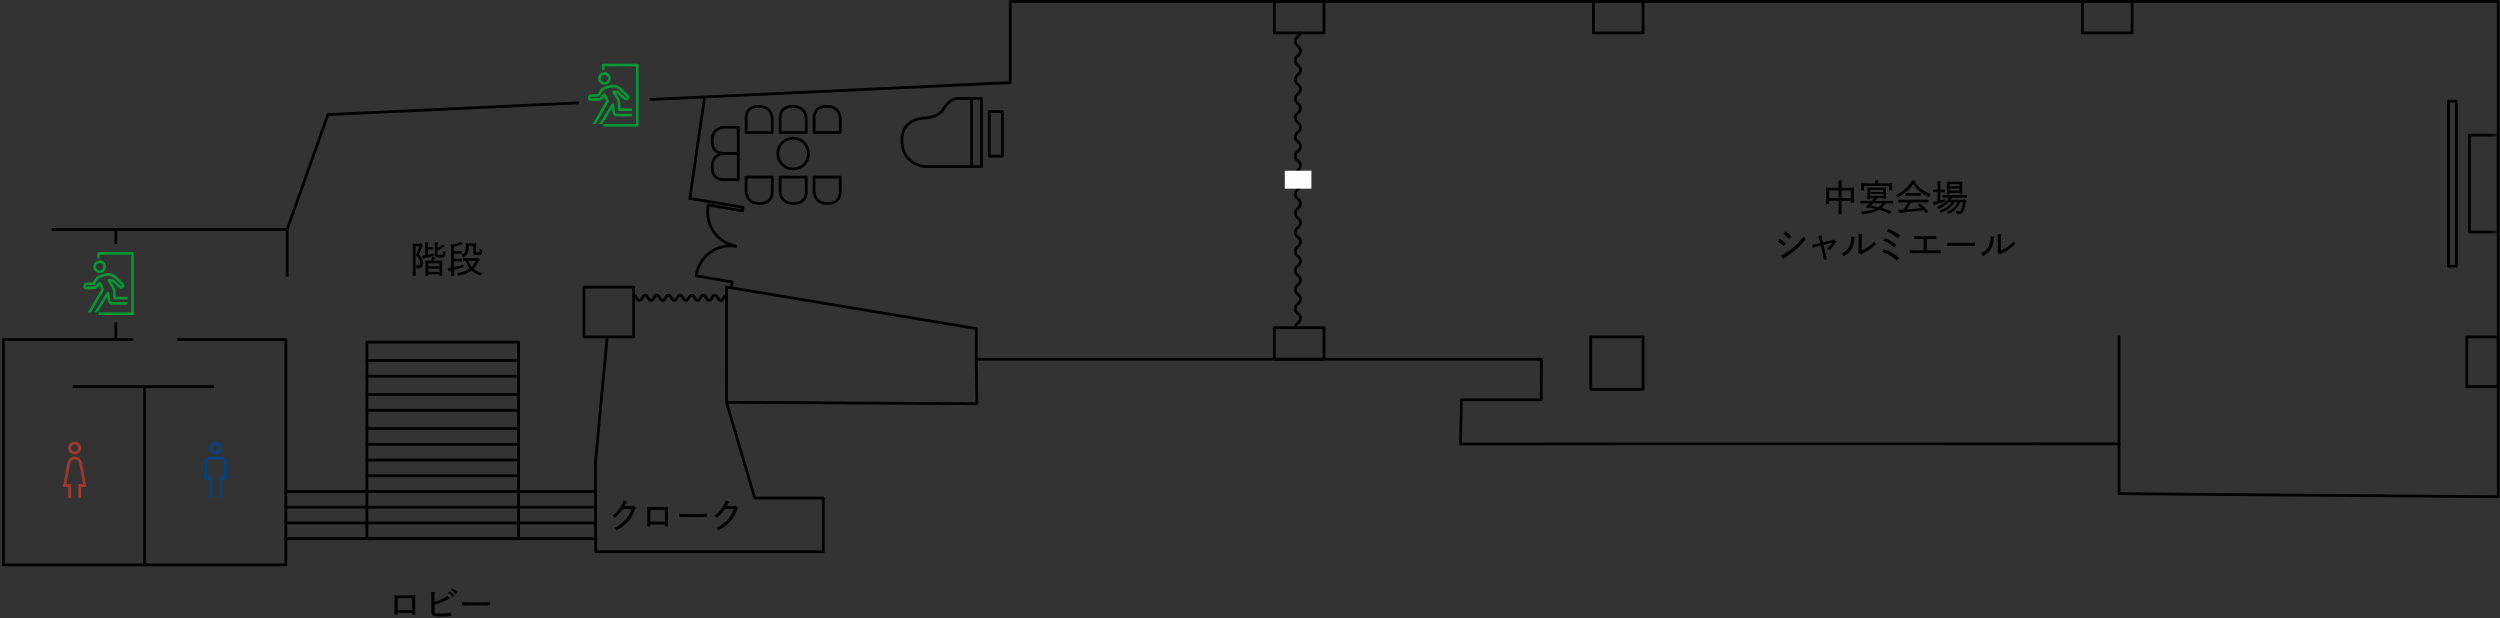 <svg width="376" height="93" fill="none" viewBox="0 0 376 93" xmlns="http://www.w3.org/2000/svg"><rect x="0" y="0" width="376" height="93" fill="#333333" stroke="none"/><g clip-path="url(#clip0_4607_46796)"><path d="M87.058 15.674L49.465 17.44L43.385 34.583C43.355 34.667 43.276 34.724 43.187 34.724H7.789V34.303H43.038L49.116 17.167L49.145 17.111C49.182 17.062 49.241 17.03 49.305 17.027L87.038 15.254L87.058 15.674Z" fill="#000"/><path d="M19.983 50.855V51.275H0.725V84.745H42.781V51.275H26.67V50.855H42.991C43.107 50.855 43.202 50.949 43.202 51.065V84.955C43.202 85.071 43.107 85.165 42.991 85.165H0.515C0.399 85.165 0.305 85.071 0.305 84.955V51.065C0.305 50.949 0.399 50.855 0.515 50.855H19.983Z" fill="#000"/><path d="M17.635 48.504V51.065H17.215V48.504H17.635Z" fill="#000"/><path d="M17.635 34.711V36.682H17.215V34.711H17.635Z" fill="#000"/><path d="M32.176 57.945V58.365H10.938V57.945H32.176Z" fill="#000"/><path d="M21.963 58.156V85.149H21.543V58.156H21.963Z" fill="#000"/><path d="M77.994 51.246C78.11 51.246 78.204 51.34 78.204 51.456V81.011C78.204 81.127 78.11 81.222 77.994 81.222H55.183C55.067 81.222 54.973 81.127 54.973 81.011V51.456C54.973 51.34 55.067 51.246 55.183 51.246H77.994ZM55.393 80.801H77.784V51.666H55.393V80.801Z" fill="#000"/><path d="M89.544 80.805V81.225H42.992V80.805H89.544Z" fill="#000"/><path d="M199.132 0.02C199.248 0.02 199.342 0.113 199.342 0.229V4.958C199.342 5.074 199.248 5.168 199.132 5.168H191.659C191.543 5.168 191.449 5.074 191.449 4.958V0.229C191.449 0.113 191.543 0.02 191.659 0.02H199.132ZM191.869 4.748H198.922V0.439H191.869V4.748Z" fill="#000"/><path d="M247.116 0.02C247.232 0.02 247.326 0.113 247.326 0.229V4.958C247.326 5.074 247.232 5.168 247.116 5.168H239.644C239.528 5.168 239.434 5.074 239.434 4.958V0.229C239.434 0.113 239.528 0.02 239.644 0.02H247.116ZM239.854 4.748H246.906V0.439H239.854V4.748Z" fill="#000"/><path d="M320.667 0.02C320.783 0.02 320.877 0.113 320.877 0.229V4.958C320.877 5.074 320.783 5.168 320.667 5.168H313.194C313.078 5.168 312.984 5.074 312.984 4.958V0.229C312.984 0.113 313.078 0.02 313.194 0.02H320.667ZM313.404 4.748H320.457V0.439H313.404V4.748Z" fill="#000"/><path d="M375.727 50.461C375.843 50.461 375.937 50.555 375.937 50.671V58.158C375.937 58.274 375.843 58.368 375.727 58.368H371.007C370.891 58.368 370.797 58.274 370.797 58.158V50.671C370.797 50.555 370.891 50.461 371.007 50.461H375.727ZM371.217 57.948H375.517V50.881H371.217V57.948Z" fill="#000"/><path d="M199.132 49.082C199.248 49.082 199.342 49.176 199.342 49.292V54.02C199.342 54.136 199.248 54.23 199.132 54.23H191.659C191.543 54.23 191.449 54.136 191.449 54.02V49.292C191.449 49.176 191.543 49.082 191.659 49.082H199.132ZM191.869 53.81H198.922V49.502H191.869V53.81Z" fill="#000"/><path d="M95.3 42.973C95.416 42.973 95.51 43.067 95.51 43.183V50.67C95.51 50.786 95.416 50.88 95.3 50.88H87.827C87.711 50.88 87.617 50.786 87.617 50.67V43.183C87.617 43.067 87.711 42.973 87.827 42.973H95.3ZM88.037 50.46H95.09V43.393H88.037V50.46Z" fill="#000"/><path d="M375.73 0.02C375.847 0.02 375.94 0.113 375.94 0.229V74.708C375.94 74.764 375.919 74.818 375.879 74.857C375.839 74.897 375.785 74.918 375.729 74.918L318.699 74.457C318.584 74.456 318.491 74.362 318.491 74.247V66.969L251.84 66.954L219.671 66.985C219.615 66.985 219.561 66.963 219.521 66.923C219.482 66.883 219.46 66.829 219.461 66.772L219.575 60.124L219.58 60.082C219.601 59.988 219.685 59.918 219.785 59.918H231.592L231.605 54.23H147.04L147.136 60.716C147.137 60.772 147.114 60.827 147.074 60.867C147.035 60.907 146.98 60.929 146.924 60.929L109.547 60.717L113.668 74.695H123.818C123.934 74.695 124.028 74.789 124.028 74.905V82.983C124.028 83.099 123.934 83.194 123.818 83.194H89.601C89.485 83.194 89.391 83.1 89.391 82.984L89.336 69.649C89.336 69.643 89.336 69.636 89.337 69.629L91.11 50.65L91.529 50.69L89.756 69.656L89.811 82.773H123.608V75.115H113.51C113.417 75.115 113.335 75.054 113.309 74.965L109.064 60.565C109.046 60.502 109.059 60.433 109.099 60.38C109.139 60.327 109.201 60.295 109.268 60.296L146.711 60.507L146.617 54.023C146.616 53.966 146.637 53.912 146.677 53.872C146.716 53.832 146.771 53.81 146.827 53.81H231.816C231.872 53.81 231.925 53.832 231.965 53.871C232.004 53.911 232.027 53.965 232.026 54.02L232.011 60.128C232.01 60.244 231.916 60.338 231.801 60.338H219.991L219.884 66.564L318.701 66.55C318.817 66.55 318.911 66.644 318.911 66.76V74.038L375.521 74.496V0.439H152.15V12.418C152.15 12.53 152.062 12.622 151.95 12.628L97.725 15.174L97.705 14.754L151.729 12.217V0.229C151.729 0.114 151.824 0.02 151.939 0.02H375.73Z" fill="#000"/><path d="M109.303 42.964L146.859 49.214C146.961 49.231 147.035 49.318 147.035 49.421V54.019H146.615V49.599L109.478 43.418L109.475 60.506H109.055L109.059 43.171C109.059 43.109 109.086 43.05 109.133 43.011C109.18 42.971 109.242 42.954 109.303 42.964Z" fill="#000"/><mask id="mask0_4607_46796" style="mask-type:luminance" maskUnits="userSpaceOnUse" x="0" y="0" width="376" height="93"><path d="M375.608 0.395H0.395V92.606H375.608V0.395Z" fill="#fff"/></mask><g mask="url(#mask0_4607_46796)"><path d="M147.607 14.602C147.723 14.602 147.818 14.695 147.818 14.812V25.058C147.818 25.174 147.723 25.268 147.607 25.268H139.14V25.267H139.126C139.118 25.266 139.107 25.265 139.093 25.264C139.065 25.261 139.024 25.257 138.974 25.25C138.872 25.236 138.728 25.212 138.556 25.172C138.212 25.091 137.752 24.942 137.29 24.668C136.356 24.113 135.434 23.054 135.434 21.085C135.434 20.176 135.674 19.488 136.047 18.971C136.418 18.456 136.91 18.125 137.394 17.913C137.876 17.701 138.357 17.604 138.714 17.561C138.893 17.539 139.043 17.53 139.148 17.526C139.201 17.525 139.243 17.524 139.272 17.524C139.287 17.524 139.299 17.525 139.307 17.525C139.309 17.525 139.313 17.525 139.318 17.524C139.329 17.524 139.345 17.523 139.366 17.521C139.409 17.518 139.471 17.511 139.549 17.5C139.705 17.478 139.922 17.439 140.163 17.368C140.647 17.226 141.207 16.963 141.59 16.487C141.597 16.473 141.608 16.453 141.622 16.429C141.651 16.377 141.695 16.303 141.75 16.216C141.861 16.041 142.022 15.806 142.229 15.571C142.633 15.111 143.246 14.602 144.001 14.602H147.607ZM135.854 21.085C135.854 22.891 136.685 23.82 137.505 24.307C137.92 24.553 138.337 24.689 138.651 24.763C138.808 24.8 138.938 24.821 139.028 24.833C139.073 24.839 139.109 24.843 139.132 24.845C139.143 24.846 139.152 24.846 139.157 24.847C139.16 24.847 139.162 24.848 139.163 24.848H147.397V15.021H144.001C143.435 15.022 142.929 15.411 142.545 15.849C142.357 16.063 142.207 16.278 142.104 16.44C142.054 16.521 142.014 16.587 141.988 16.634C141.975 16.657 141.965 16.676 141.959 16.688C141.956 16.693 141.954 16.697 141.952 16.7C141.952 16.701 141.951 16.703 141.951 16.703C141.945 16.716 141.936 16.728 141.928 16.739C141.469 17.317 140.809 17.616 140.282 17.771C140.017 17.85 139.778 17.893 139.606 17.917C139.521 17.929 139.45 17.935 139.401 17.939C139.377 17.942 139.358 17.944 139.345 17.944C139.338 17.945 139.332 17.945 139.328 17.945H139.271C139.247 17.945 139.21 17.945 139.162 17.946C139.067 17.949 138.93 17.958 138.766 17.979C138.435 18.019 137.997 18.107 137.562 18.298C137.129 18.488 136.704 18.778 136.388 19.217C136.072 19.654 135.854 20.254 135.854 21.085Z" fill="#000"/><path d="M150.755 16.57C150.871 16.57 150.965 16.664 150.965 16.78V23.48C150.965 23.595 150.871 23.689 150.755 23.689H148.788C148.672 23.689 148.578 23.596 148.578 23.48V16.78C148.578 16.664 148.672 16.57 148.788 16.57H150.755ZM148.998 23.27H150.545V16.99H148.998V23.27Z" fill="#000"/><path d="M121.387 23.102C121.387 21.94 120.447 20.998 119.288 20.998C118.129 20.998 117.189 21.94 117.189 23.102C117.19 24.263 118.13 25.204 119.288 25.204C120.447 25.204 121.387 24.263 121.387 23.102ZM121.807 23.102C121.806 24.495 120.679 25.625 119.288 25.625C117.897 25.625 116.77 24.495 116.77 23.102C116.77 21.708 117.897 20.578 119.288 20.578C120.68 20.578 121.807 21.708 121.807 23.102Z" fill="#000"/><path d="M112.252 26.422H116.144C116.259 26.422 116.353 26.516 116.354 26.632V28.799C116.354 28.801 116.354 28.804 116.354 28.807C116.355 28.823 116.356 28.845 116.356 28.873C116.357 28.929 116.356 29.007 116.348 29.101C116.33 29.286 116.283 29.538 116.162 29.792C116.04 30.048 115.842 30.307 115.526 30.501C115.212 30.694 114.793 30.814 114.243 30.814C113.692 30.814 113.267 30.692 112.941 30.497C112.616 30.302 112.402 30.042 112.263 29.784C112.124 29.528 112.059 29.273 112.028 29.085C112.013 28.991 112.006 28.911 112.003 28.855C112.001 28.826 112 28.803 112 28.787V26.628C112 26.512 112.094 26.418 112.21 26.418C112.224 26.418 112.238 26.419 112.252 26.422ZM112.42 28.781C112.42 28.792 112.421 28.809 112.422 28.831C112.424 28.875 112.431 28.94 112.443 29.018C112.469 29.174 112.523 29.38 112.633 29.584C112.742 29.787 112.907 29.987 113.157 30.137C113.408 30.287 113.756 30.393 114.243 30.394C114.731 30.394 115.07 30.288 115.307 30.143C115.542 29.998 115.689 29.806 115.782 29.611C115.876 29.414 115.914 29.214 115.929 29.061C115.936 28.986 115.937 28.923 115.937 28.88C115.936 28.859 115.935 28.842 115.935 28.832C115.934 28.827 115.934 28.823 115.934 28.821V28.819C115.933 28.813 115.933 28.805 115.933 28.799V26.842H112.42V28.781Z" fill="#000"/><path d="M117.365 26.422H121.257C121.373 26.422 121.467 26.516 121.467 26.632V28.799C121.467 28.801 121.468 28.804 121.468 28.807C121.469 28.823 121.469 28.845 121.47 28.873C121.471 28.929 121.47 29.007 121.461 29.101C121.444 29.286 121.397 29.538 121.275 29.792C121.153 30.048 120.955 30.307 120.64 30.501C120.325 30.694 119.906 30.814 119.356 30.814C118.806 30.814 118.38 30.692 118.055 30.497C117.729 30.302 117.515 30.042 117.376 29.784C117.237 29.528 117.173 29.273 117.142 29.085C117.126 28.991 117.119 28.911 117.116 28.855C117.115 28.826 117.114 28.803 117.113 28.787V26.628C117.113 26.512 117.207 26.418 117.323 26.418C117.338 26.418 117.352 26.419 117.365 26.422ZM117.533 28.781C117.533 28.792 117.534 28.809 117.535 28.831C117.538 28.875 117.544 28.94 117.557 29.018C117.582 29.174 117.636 29.38 117.746 29.584C117.856 29.787 118.02 29.987 118.271 30.137C118.521 30.287 118.869 30.393 119.356 30.394C119.845 30.394 120.184 30.288 120.42 30.143C120.655 29.998 120.802 29.806 120.896 29.611C120.989 29.414 121.028 29.214 121.042 29.061C121.049 28.986 121.05 28.923 121.05 28.88C121.049 28.859 121.048 28.842 121.048 28.832C121.048 28.827 121.047 28.823 121.047 28.821V28.819C121.046 28.813 121.046 28.805 121.046 28.799V26.842H117.533V28.781Z" fill="#000"/><path d="M122.479 26.422H126.37C126.486 26.422 126.58 26.516 126.58 26.632V28.799C126.58 28.801 126.581 28.804 126.581 28.807C126.582 28.823 126.583 28.845 126.583 28.873C126.584 28.929 126.583 29.007 126.574 29.101C126.557 29.286 126.51 29.538 126.389 29.792C126.266 30.048 126.068 30.307 125.753 30.501C125.438 30.694 125.02 30.814 124.47 30.814C123.919 30.814 123.493 30.692 123.168 30.497C122.843 30.302 122.629 30.042 122.489 29.784C122.351 29.528 122.286 29.273 122.255 29.085C122.239 28.991 122.233 28.911 122.229 28.855C122.228 28.826 122.227 28.803 122.227 28.787V26.628C122.227 26.512 122.321 26.418 122.437 26.418C122.451 26.418 122.465 26.419 122.479 26.422ZM122.646 28.781C122.647 28.792 122.647 28.809 122.648 28.831C122.651 28.875 122.657 28.94 122.67 29.018C122.696 29.174 122.749 29.38 122.859 29.584C122.969 29.787 123.133 29.987 123.384 30.137C123.634 30.287 123.983 30.393 124.47 30.394C124.958 30.394 125.297 30.288 125.533 30.143C125.769 29.998 125.916 29.806 126.009 29.611C126.103 29.414 126.141 29.214 126.155 29.061C126.162 28.986 126.164 28.923 126.163 28.88C126.163 28.859 126.162 28.842 126.161 28.832C126.161 28.827 126.16 28.823 126.16 28.821V28.819C126.16 28.813 126.159 28.805 126.159 28.799V26.842H122.646V28.781Z" fill="#000"/><path d="M124.34 15.781C124.891 15.781 125.316 15.904 125.642 16.099C125.967 16.294 126.181 16.554 126.321 16.811C126.459 17.068 126.524 17.322 126.555 17.51C126.57 17.604 126.578 17.684 126.581 17.74C126.583 17.768 126.583 17.791 126.583 17.808C126.583 17.816 126.584 17.822 126.584 17.827C126.584 17.829 126.583 17.831 126.583 17.833V19.932C126.583 20.048 126.489 20.142 126.373 20.142H122.441C122.325 20.142 122.231 20.048 122.231 19.932V17.808C122.23 17.803 122.23 17.796 122.23 17.788C122.229 17.772 122.227 17.75 122.227 17.722C122.226 17.666 122.228 17.587 122.237 17.494C122.254 17.309 122.301 17.057 122.422 16.803C122.544 16.547 122.742 16.287 123.057 16.094C123.372 15.9 123.79 15.781 124.34 15.781ZM124.34 16.201C123.852 16.201 123.514 16.307 123.278 16.452C123.042 16.597 122.894 16.789 122.801 16.984C122.707 17.181 122.669 17.381 122.654 17.533C122.647 17.609 122.646 17.672 122.647 17.715C122.647 17.736 122.648 17.753 122.649 17.764C122.649 17.769 122.649 17.772 122.65 17.774V17.775C122.65 17.782 122.651 17.789 122.651 17.796V19.722H126.163V17.814C126.163 17.803 126.163 17.786 126.161 17.765C126.159 17.721 126.154 17.656 126.141 17.578C126.115 17.421 126.061 17.215 125.95 17.012C125.841 16.809 125.676 16.609 125.426 16.459C125.176 16.309 124.827 16.201 124.34 16.201Z" fill="#000"/><path d="M119.227 15.781C119.778 15.781 120.203 15.904 120.529 16.099C120.854 16.294 121.068 16.554 121.207 16.811C121.346 17.068 121.411 17.322 121.442 17.51C121.457 17.604 121.465 17.684 121.468 17.74C121.47 17.768 121.47 17.791 121.47 17.808C121.47 17.816 121.471 17.822 121.471 17.827C121.471 17.829 121.47 17.831 121.47 17.833V19.932C121.47 20.048 121.376 20.142 121.26 20.142H117.327C117.211 20.142 117.117 20.048 117.117 19.932V17.808C117.117 17.803 117.117 17.796 117.116 17.788C117.115 17.772 117.114 17.75 117.113 17.722C117.113 17.666 117.115 17.587 117.123 17.494C117.141 17.309 117.187 17.057 117.309 16.803C117.431 16.547 117.629 16.287 117.944 16.094C118.258 15.9 118.677 15.781 119.227 15.781ZM119.227 16.201C118.739 16.201 118.4 16.307 118.164 16.452C117.929 16.597 117.781 16.789 117.688 16.984C117.594 17.181 117.556 17.381 117.541 17.533C117.534 17.609 117.533 17.672 117.533 17.715C117.534 17.736 117.535 17.753 117.535 17.764C117.536 17.769 117.536 17.772 117.536 17.774V17.775C117.537 17.782 117.537 17.789 117.537 17.796V19.722H121.05V17.814C121.05 17.803 121.049 17.786 121.048 17.765C121.046 17.721 121.04 17.656 121.028 17.578C121.002 17.421 120.947 17.215 120.837 17.012C120.728 16.809 120.563 16.609 120.313 16.459C120.062 16.309 119.714 16.201 119.227 16.201Z" fill="#000"/><path d="M114.113 15.781C114.664 15.781 115.09 15.904 115.415 16.099C115.741 16.294 115.955 16.554 116.094 16.811C116.232 17.068 116.297 17.322 116.328 17.51C116.344 17.604 116.351 17.684 116.355 17.74C116.356 17.768 116.356 17.791 116.357 17.808C116.357 17.816 116.358 17.822 116.358 17.827C116.358 17.829 116.357 17.831 116.357 17.833V19.932C116.357 20.048 116.263 20.142 116.147 20.142H112.214C112.098 20.142 112.004 20.048 112.004 19.932V17.808C112.004 17.803 112.004 17.796 112.003 17.788C112.002 17.772 112.001 17.75 112 17.722C111.999 17.666 112.001 17.587 112.01 17.494C112.027 17.309 112.074 17.057 112.196 16.803C112.318 16.547 112.515 16.287 112.83 16.094C113.145 15.9 113.564 15.781 114.113 15.781ZM114.113 16.201C113.625 16.201 113.287 16.307 113.051 16.452C112.815 16.597 112.667 16.789 112.574 16.984C112.481 17.181 112.442 17.381 112.428 17.533C112.421 17.609 112.419 17.672 112.42 17.715C112.42 17.736 112.421 17.753 112.422 17.764C112.422 17.769 112.423 17.772 112.423 17.774V17.775C112.424 17.782 112.424 17.789 112.424 17.796V19.722H115.937V17.814C115.937 17.803 115.936 17.786 115.935 17.765C115.932 17.721 115.927 17.656 115.914 17.578C115.888 17.421 115.834 17.215 115.724 17.012C115.614 16.809 115.45 16.609 115.199 16.459C114.949 16.309 114.601 16.201 114.113 16.201Z" fill="#000"/><path d="M111.037 22.875C111.153 22.875 111.248 22.969 111.248 23.085C111.248 23.096 111.246 23.107 111.244 23.118V27.025C111.244 27.141 111.149 27.235 111.033 27.235H108.913C108.908 27.236 108.902 27.237 108.895 27.237C108.879 27.238 108.856 27.239 108.828 27.239C108.772 27.24 108.694 27.239 108.601 27.23C108.415 27.213 108.164 27.166 107.91 27.044C107.654 26.921 107.396 26.723 107.203 26.407C107.01 26.092 106.891 25.673 106.891 25.122C106.891 24.57 107.012 24.144 107.207 23.818C107.402 23.492 107.662 23.278 107.919 23.139C108.175 23 108.428 22.934 108.616 22.903C108.711 22.888 108.79 22.881 108.847 22.878C108.875 22.876 108.898 22.875 108.914 22.875H111.037ZM107.311 25.122C107.311 25.611 107.417 25.951 107.562 26.188C107.706 26.424 107.897 26.572 108.092 26.665C108.288 26.759 108.488 26.797 108.641 26.811C108.716 26.819 108.779 26.82 108.821 26.819C108.843 26.819 108.859 26.818 108.869 26.817C108.874 26.817 108.878 26.817 108.88 26.816H108.881C108.888 26.816 108.895 26.815 108.902 26.815H110.823V23.295H108.92C108.909 23.295 108.892 23.296 108.87 23.297C108.826 23.299 108.762 23.305 108.685 23.318C108.528 23.344 108.322 23.398 108.119 23.508C107.917 23.617 107.718 23.783 107.568 24.034C107.419 24.285 107.311 24.634 107.311 25.122Z" fill="#000"/><path d="M111.037 18.934C111.153 18.934 111.248 19.027 111.248 19.144C111.248 19.155 111.246 19.166 111.244 19.177V23.084C111.244 23.2 111.149 23.294 111.033 23.294H108.913C108.908 23.294 108.902 23.295 108.895 23.296C108.879 23.297 108.856 23.297 108.828 23.298C108.772 23.299 108.694 23.298 108.601 23.289C108.415 23.272 108.164 23.224 107.91 23.102C107.654 22.98 107.396 22.781 107.203 22.466C107.01 22.151 106.891 21.732 106.891 21.181C106.891 20.629 107.012 20.203 107.207 19.877C107.402 19.551 107.662 19.337 107.919 19.197C108.175 19.058 108.428 18.993 108.616 18.962C108.711 18.946 108.79 18.94 108.847 18.936C108.875 18.935 108.898 18.934 108.914 18.934H111.037ZM107.311 21.181C107.311 21.67 107.417 22.009 107.562 22.246C107.706 22.482 107.897 22.63 108.092 22.724C108.288 22.818 108.488 22.856 108.641 22.87C108.716 22.877 108.779 22.879 108.821 22.878C108.843 22.878 108.859 22.877 108.869 22.876C108.874 22.876 108.878 22.875 108.88 22.875H108.881C108.888 22.874 108.895 22.874 108.902 22.874H110.823V19.354H108.92C108.909 19.354 108.892 19.354 108.87 19.355C108.826 19.358 108.762 19.364 108.685 19.377C108.528 19.403 108.322 19.456 108.119 19.566C107.917 19.676 107.718 19.842 107.568 20.093C107.419 20.344 107.311 20.692 107.311 21.181Z" fill="#000"/><path d="M375.728 20.117C375.844 20.117 375.938 20.211 375.938 20.327V34.907C375.938 35.023 375.844 35.118 375.728 35.118H371.401C371.285 35.118 371.191 35.023 371.191 34.907V20.327C371.191 20.211 371.285 20.117 371.401 20.117H375.728ZM371.611 34.697H375.518V20.537H371.611V34.697Z" fill="#000"/><path d="M369.433 14.996C369.549 14.996 369.643 15.09 369.643 15.206V40.032C369.643 40.148 369.549 40.242 369.433 40.242H368.253C368.137 40.242 368.043 40.148 368.043 40.032V15.206C368.043 15.09 368.137 14.996 368.253 14.996H369.433ZM368.463 39.822H369.223V15.416H368.463V39.822Z" fill="#000"/><path d="M318.908 50.473V67.023H318.488V50.473H318.908Z" fill="#000"/><path d="M43.397 34.516V41.617H42.977V34.516H43.397Z" fill="#000"/><path d="M77.796 54.008V54.428H54.984V54.008H77.796Z" fill="#000"/><path d="M77.796 56.371V56.791H54.984V56.371H77.796Z" fill="#000"/><path d="M77.796 59.129V59.549H54.984V59.129H77.796Z" fill="#000"/><path d="M77.796 61.496V61.916H54.984V61.496H77.796Z" fill="#000"/><path d="M77.796 64.254V64.674H54.984V64.254H77.796Z" fill="#000"/><path d="M77.796 66.617V67.037H54.984V66.617H77.796Z" fill="#000"/><path d="M77.796 68.981V69.4H54.984V68.981H77.796Z" fill="#000"/><path d="M77.796 71.348V71.768H54.984V71.348H77.796Z" fill="#000"/><path d="M89.541 73.711V74.131H42.793V73.711H89.541Z" fill="#000"/><path d="M89.541 76.074V76.494H42.793V76.074H89.541Z" fill="#000"/><path d="M89.541 78.438V78.857H42.793V78.438H89.541Z" fill="#000"/><path d="M247.115 50.461C247.231 50.461 247.325 50.555 247.325 50.671V58.553C247.325 58.669 247.231 58.763 247.115 58.763H239.249C239.133 58.763 239.039 58.669 239.039 58.553V50.671C239.039 50.555 239.133 50.461 239.249 50.461H247.115ZM239.459 58.342H246.905V50.881H239.459V58.342Z" fill="#000"/><path d="M104.483 41.446C105.034 38.226 107.833 36.324 110.885 36.848L110.815 37.262C108.056 36.788 105.529 38.446 104.937 41.31L109.961 42.176L109.968 42.177L110.16 42.217C110.258 42.237 110.328 42.323 110.328 42.422V42.462C110.328 42.473 110.328 42.483 110.326 42.493L110.2 43.318L109.992 43.285L109.784 43.254L109.885 42.589H109.883V42.588L104.654 41.688C104.54 41.668 104.464 41.56 104.483 41.446Z" fill="#000"/><path d="M106.179 14.607L103.99 29.677L111.783 30.956C111.896 30.975 111.973 31.08 111.957 31.193L111.878 31.741C111.87 31.797 111.84 31.848 111.794 31.881C111.748 31.914 111.691 31.927 111.635 31.918L106.694 31.067C106.297 33.966 108.126 36.374 110.884 36.852L110.849 37.059L110.813 37.266C107.761 36.738 105.756 34.009 106.311 30.789L106.322 30.748C106.358 30.657 106.454 30.6 106.554 30.617L111.492 31.467L111.511 31.337L103.719 30.059C103.606 30.04 103.529 29.934 103.545 29.821L105.764 14.547L106.179 14.607Z" fill="#000"/><path d="M146.338 14.809V25.055H145.918V14.809H146.338Z" fill="#000"/><path d="M109.279 44.607C109.243 44.607 109.212 44.619 109.172 44.663C109.124 44.715 109.082 44.789 109.024 44.894C108.973 44.986 108.906 45.109 108.816 45.205C108.72 45.309 108.585 45.395 108.401 45.395C108.218 45.395 108.083 45.31 107.986 45.206C107.897 45.11 107.83 44.987 107.778 44.894C107.72 44.789 107.678 44.715 107.63 44.663C107.589 44.619 107.559 44.607 107.524 44.607C107.49 44.608 107.46 44.619 107.42 44.663C107.372 44.715 107.329 44.789 107.271 44.894C107.22 44.986 107.154 45.109 107.065 45.205C106.97 45.309 106.835 45.395 106.651 45.395C106.468 45.395 106.334 45.309 106.238 45.205C106.15 45.109 106.083 44.986 106.031 44.894C105.974 44.789 105.931 44.715 105.883 44.663C105.842 44.619 105.813 44.607 105.778 44.607C105.744 44.607 105.714 44.619 105.674 44.663C105.626 44.715 105.583 44.789 105.525 44.894C105.474 44.986 105.408 45.109 105.319 45.205C105.224 45.309 105.089 45.395 104.905 45.395C104.722 45.395 104.588 45.309 104.492 45.205C104.404 45.109 104.337 44.986 104.285 44.894C104.227 44.789 104.184 44.715 104.137 44.663C104.096 44.619 104.067 44.607 104.032 44.607C103.998 44.607 103.968 44.619 103.928 44.663C103.88 44.715 103.837 44.789 103.779 44.894C103.728 44.986 103.661 45.109 103.572 45.205C103.477 45.309 103.343 45.395 103.159 45.395C102.976 45.395 102.841 45.309 102.745 45.205C102.657 45.109 102.59 44.986 102.539 44.894C102.481 44.789 102.438 44.715 102.391 44.663C102.35 44.619 102.321 44.608 102.286 44.607C102.251 44.607 102.221 44.619 102.181 44.663C102.133 44.715 102.091 44.789 102.033 44.894C101.982 44.986 101.915 45.109 101.826 45.205C101.73 45.309 101.596 45.395 101.413 45.395C101.229 45.395 101.095 45.309 100.999 45.205C100.91 45.109 100.843 44.986 100.792 44.894C100.734 44.789 100.692 44.715 100.645 44.663C100.604 44.619 100.575 44.608 100.54 44.607C100.505 44.607 100.475 44.619 100.435 44.663C100.387 44.715 100.345 44.789 100.287 44.894C100.236 44.986 100.169 45.109 100.08 45.205C99.984 45.309 99.85 45.395 99.666 45.395C99.483 45.395 99.349 45.309 99.253 45.205C99.164 45.109 99.097 44.986 99.046 44.894C98.988 44.789 98.946 44.715 98.898 44.663C98.858 44.619 98.828 44.607 98.793 44.607C98.758 44.608 98.729 44.619 98.689 44.663C98.641 44.715 98.599 44.789 98.541 44.894C98.49 44.986 98.423 45.109 98.334 45.205C98.238 45.309 98.104 45.395 97.92 45.395C97.737 45.395 97.603 45.309 97.507 45.205C97.418 45.109 97.351 44.986 97.3 44.894C97.242 44.789 97.2 44.715 97.152 44.663C97.112 44.619 97.082 44.607 97.047 44.607C97.012 44.608 96.983 44.619 96.942 44.663C96.895 44.715 96.852 44.789 96.794 44.894C96.743 44.986 96.676 45.109 96.588 45.205C96.492 45.309 96.358 45.395 96.174 45.395C95.99 45.395 95.856 45.309 95.761 45.205C95.672 45.109 95.605 44.986 95.554 44.894C95.496 44.789 95.453 44.715 95.405 44.663C95.365 44.619 95.335 44.607 95.301 44.607V44.188C95.484 44.188 95.619 44.274 95.715 44.378C95.803 44.474 95.87 44.597 95.921 44.69C95.979 44.794 96.022 44.868 96.069 44.92C96.11 44.964 96.139 44.976 96.174 44.976C96.208 44.976 96.238 44.964 96.278 44.92C96.326 44.868 96.369 44.794 96.427 44.69C96.478 44.597 96.545 44.474 96.634 44.378C96.73 44.274 96.864 44.188 97.047 44.188C97.231 44.188 97.365 44.274 97.461 44.378C97.549 44.474 97.616 44.597 97.667 44.69C97.725 44.794 97.768 44.868 97.815 44.92C97.856 44.964 97.885 44.975 97.92 44.976C97.955 44.976 97.985 44.964 98.025 44.92C98.073 44.868 98.115 44.794 98.173 44.69C98.224 44.597 98.291 44.474 98.38 44.378C98.476 44.274 98.61 44.188 98.793 44.188C98.977 44.188 99.111 44.274 99.207 44.378C99.296 44.474 99.363 44.597 99.414 44.69C99.472 44.794 99.514 44.868 99.561 44.92C99.602 44.964 99.632 44.975 99.666 44.976C99.701 44.976 99.731 44.964 99.772 44.92C99.819 44.868 99.861 44.794 99.919 44.69C99.97 44.597 100.037 44.474 100.126 44.378C100.222 44.274 100.356 44.188 100.54 44.188C100.723 44.188 100.857 44.274 100.953 44.378C101.042 44.474 101.109 44.597 101.16 44.69C101.218 44.794 101.26 44.868 101.308 44.92C101.348 44.964 101.378 44.976 101.413 44.976C101.448 44.975 101.477 44.964 101.518 44.92C101.565 44.868 101.607 44.794 101.665 44.69C101.716 44.597 101.783 44.474 101.872 44.378C101.968 44.274 102.103 44.188 102.286 44.188C102.47 44.188 102.603 44.274 102.699 44.378C102.788 44.474 102.855 44.597 102.906 44.69C102.964 44.794 103.006 44.868 103.054 44.92C103.094 44.964 103.125 44.976 103.159 44.976C103.194 44.976 103.223 44.964 103.264 44.92C103.311 44.868 103.354 44.794 103.412 44.69C103.463 44.597 103.53 44.474 103.618 44.378C103.714 44.274 103.849 44.188 104.032 44.188C104.216 44.188 104.35 44.274 104.445 44.378C104.534 44.474 104.601 44.597 104.652 44.69C104.71 44.794 104.753 44.868 104.801 44.92C104.841 44.964 104.871 44.976 104.905 44.976C104.94 44.976 104.969 44.964 105.01 44.92C105.057 44.868 105.1 44.794 105.158 44.69C105.21 44.597 105.277 44.474 105.365 44.378C105.461 44.274 105.595 44.188 105.778 44.188C105.962 44.188 106.097 44.274 106.192 44.378C106.281 44.474 106.347 44.597 106.398 44.69C106.456 44.794 106.499 44.868 106.547 44.92C106.587 44.964 106.617 44.975 106.651 44.976C106.686 44.976 106.716 44.964 106.757 44.92C106.804 44.868 106.847 44.794 106.904 44.69C106.956 44.597 107.023 44.474 107.111 44.378C107.207 44.274 107.341 44.188 107.524 44.188C107.708 44.188 107.843 44.274 107.938 44.378C108.027 44.474 108.094 44.597 108.146 44.69C108.203 44.793 108.246 44.867 108.294 44.919C108.335 44.963 108.365 44.975 108.401 44.976C108.438 44.976 108.468 44.964 108.509 44.92C108.557 44.868 108.599 44.794 108.656 44.69C108.708 44.597 108.775 44.474 108.864 44.378C108.961 44.274 109.095 44.188 109.279 44.188V44.607Z" fill="#000"/><path d="M195.384 47.856C195.384 47.598 195.257 47.475 195.06 47.295C194.864 47.116 194.598 46.881 194.598 46.423C194.598 45.964 194.864 45.728 195.06 45.55C195.257 45.37 195.384 45.246 195.384 44.988C195.384 44.73 195.257 44.606 195.06 44.426C194.864 44.247 194.598 44.012 194.598 43.554C194.598 43.095 194.864 42.86 195.06 42.682C195.257 42.502 195.384 42.377 195.384 42.119C195.384 41.861 195.257 41.737 195.06 41.558C194.864 41.379 194.598 41.143 194.598 40.685C194.598 40.226 194.864 39.991 195.06 39.812C195.257 39.633 195.384 39.508 195.384 39.25C195.384 38.992 195.257 38.868 195.06 38.688C194.864 38.51 194.598 38.275 194.598 37.816C194.598 37.358 194.864 37.122 195.06 36.943C195.256 36.763 195.384 36.639 195.384 36.378C195.384 36.117 195.257 35.994 195.06 35.815C194.864 35.636 194.598 35.402 194.598 34.943C194.598 34.485 194.864 34.25 195.06 34.071C195.257 33.891 195.384 33.767 195.384 33.509C195.384 33.251 195.257 33.127 195.06 32.947C194.864 32.769 194.598 32.533 194.598 32.074C194.598 31.616 194.864 31.381 195.06 31.202C195.257 31.022 195.384 30.898 195.384 30.64C195.384 30.382 195.257 30.258 195.06 30.078C194.864 29.9 194.598 29.665 194.598 29.206C194.598 28.747 194.864 28.512 195.06 28.333C195.256 28.153 195.384 28.028 195.384 27.768C195.384 27.507 195.257 27.383 195.06 27.204C194.864 27.026 194.598 26.792 194.598 26.333C194.598 25.874 194.864 25.639 195.06 25.46C195.256 25.28 195.384 25.155 195.384 24.895C195.384 24.634 195.257 24.51 195.06 24.331C194.864 24.153 194.598 23.919 194.598 23.46C194.598 23.001 194.864 22.767 195.06 22.588C195.257 22.408 195.384 22.282 195.384 22.021C195.384 21.761 195.256 21.638 195.06 21.459C194.864 21.281 194.598 21.047 194.598 20.588C194.598 20.129 194.864 19.894 195.06 19.715C195.257 19.535 195.384 19.41 195.384 19.149C195.384 18.889 195.257 18.765 195.06 18.586C194.864 18.408 194.598 18.174 194.598 17.715C194.598 17.256 194.864 17.021 195.06 16.842C195.256 16.662 195.384 16.537 195.384 16.276C195.384 16.016 195.257 15.892 195.06 15.712C194.863 15.533 194.598 15.298 194.598 14.838C194.598 14.377 194.863 14.143 195.06 13.964C195.257 13.784 195.384 13.66 195.384 13.399C195.384 13.139 195.257 13.016 195.06 12.836C194.863 12.657 194.598 12.421 194.598 11.961C194.598 11.501 194.864 11.266 195.06 11.087C195.257 10.907 195.384 10.783 195.384 10.523C195.384 10.262 195.257 10.139 195.06 9.959C194.864 9.78 194.598 9.545 194.598 9.085C194.598 8.624 194.863 8.389 195.06 8.21C195.257 8.03 195.384 7.907 195.384 7.646C195.384 7.386 195.256 7.261 195.06 7.081C194.864 6.902 194.598 6.667 194.598 6.208C194.598 5.75 194.863 5.513 195.059 5.334C195.256 5.153 195.384 5.028 195.384 4.77H195.805C195.805 5.228 195.538 5.464 195.343 5.644C195.145 5.825 195.018 5.949 195.018 6.208C195.018 6.466 195.145 6.59 195.343 6.771C195.539 6.95 195.805 7.186 195.805 7.646C195.805 8.107 195.539 8.342 195.343 8.521C195.146 8.7 195.018 8.824 195.018 9.085C195.018 9.345 195.146 9.469 195.343 9.648C195.539 9.827 195.805 10.062 195.805 10.523C195.805 10.983 195.539 11.219 195.343 11.398C195.146 11.577 195.018 11.701 195.018 11.961C195.018 12.222 195.146 12.346 195.343 12.525C195.539 12.704 195.805 12.939 195.805 13.399C195.805 13.86 195.539 14.096 195.343 14.274C195.146 14.454 195.018 14.577 195.018 14.838C195.018 15.098 195.146 15.223 195.343 15.402C195.539 15.581 195.805 15.816 195.805 16.276C195.805 16.737 195.539 16.973 195.343 17.152C195.145 17.333 195.018 17.456 195.018 17.715C195.018 17.973 195.144 18.096 195.342 18.275C195.538 18.454 195.805 18.689 195.805 19.149C195.805 19.609 195.539 19.845 195.343 20.024C195.145 20.205 195.018 20.329 195.018 20.588C195.018 20.846 195.145 20.968 195.342 21.148C195.538 21.326 195.805 21.561 195.805 22.021C195.805 22.482 195.539 22.718 195.343 22.898C195.145 23.078 195.018 23.202 195.018 23.46C195.018 23.718 195.144 23.841 195.342 24.02C195.538 24.199 195.805 24.434 195.805 24.895C195.805 25.355 195.539 25.591 195.343 25.77C195.145 25.951 195.018 26.075 195.018 26.333C195.018 26.591 195.144 26.714 195.342 26.894C195.538 27.072 195.805 27.307 195.805 27.768C195.805 28.228 195.539 28.463 195.343 28.643C195.145 28.823 195.018 28.948 195.018 29.206C195.018 29.464 195.145 29.588 195.343 29.768C195.538 29.946 195.805 30.181 195.805 30.64C195.805 31.098 195.539 31.334 195.343 31.513C195.145 31.693 195.018 31.816 195.018 32.074C195.018 32.333 195.145 32.457 195.343 32.637C195.539 32.815 195.805 33.05 195.805 33.509C195.805 33.968 195.539 34.203 195.343 34.382C195.145 34.562 195.018 34.685 195.018 34.943C195.018 35.201 195.144 35.324 195.342 35.504C195.538 35.682 195.805 35.917 195.805 36.378C195.805 36.838 195.539 37.075 195.343 37.254C195.145 37.435 195.018 37.558 195.018 37.816C195.018 38.075 195.145 38.198 195.343 38.378C195.538 38.556 195.805 38.792 195.805 39.25C195.805 39.709 195.539 39.944 195.343 40.123C195.145 40.303 195.018 40.426 195.018 40.685C195.018 40.943 195.145 41.067 195.343 41.247C195.539 41.425 195.805 41.661 195.805 42.119C195.805 42.578 195.539 42.814 195.343 42.992C195.145 43.172 195.018 43.295 195.018 43.554C195.018 43.812 195.145 43.935 195.343 44.115C195.539 44.294 195.805 44.529 195.805 44.988C195.805 45.447 195.539 45.682 195.343 45.86C195.145 46.04 195.018 46.164 195.018 46.423C195.018 46.681 195.145 46.804 195.343 46.984C195.538 47.163 195.805 47.398 195.805 47.856C195.805 48.315 195.539 48.551 195.343 48.73C195.145 48.91 195.018 49.033 195.018 49.291H194.598C194.598 48.832 194.864 48.597 195.06 48.419C195.257 48.239 195.384 48.115 195.384 47.856Z" fill="#000"/><path d="M197.234 25.676H193.234V28.375H197.234V25.676Z" fill="#fefefe"/></g><mask id="mask1_4607_46796" style="mask-type:luminance" maskUnits="userSpaceOnUse" x="0" y="0" width="376" height="93"><path d="M375.608 0.395H0.395V92.606H375.608V0.395Z" fill="#fff"/></mask><g mask="url(#mask1_4607_46796)"><path d="M32.986 67.385C32.986 67.085 32.744 66.842 32.445 66.842C32.147 66.842 31.904 67.085 31.904 67.385C31.904 67.685 32.147 67.927 32.445 67.927C32.744 67.927 32.986 67.685 32.986 67.385ZM33.407 67.385C33.407 67.916 32.977 68.348 32.445 68.348C31.914 68.347 31.485 67.916 31.484 67.385C31.484 66.853 31.914 66.422 32.445 66.422C32.977 66.422 33.407 66.853 33.407 67.385Z" fill="#004381"/><path d="M33.735 69.643C33.735 69.344 33.494 69.1 33.194 69.1H31.684C31.39 69.1 31.15 69.342 31.15 69.643V71.686H31.901V74.907H31.481V72.106H30.73V69.643C30.73 69.116 31.151 68.68 31.684 68.68H33.194C33.728 68.68 34.155 69.114 34.155 69.643V72.106H33.404V74.907H32.984V71.686H33.735V69.643Z" fill="#004381"/><path d="M11.775 67.385C11.775 67.083 11.535 66.842 11.234 66.842C10.937 66.842 10.693 67.084 10.693 67.385C10.694 67.687 10.934 67.927 11.234 67.927C11.535 67.927 11.775 67.687 11.775 67.385ZM12.196 67.385C12.196 67.918 11.768 68.348 11.234 68.348C10.701 68.347 10.274 67.918 10.273 67.385C10.273 66.851 10.706 66.422 11.234 66.422C11.768 66.422 12.196 66.851 12.196 67.385Z" fill="#9d392f"/><path d="M11.234 68.68C11.772 68.68 12.235 69.064 12.327 69.595L12.989 73.237H12.196V74.907H11.776V72.817H12.485L11.913 69.668C11.856 69.34 11.57 69.1 11.234 69.1C10.901 69.1 10.617 69.338 10.557 69.668L9.984 72.817H10.693V74.907H10.273V73.237H9.48L10.144 69.593L10.165 69.495C10.297 69.018 10.729 68.68 11.234 68.68Z" fill="#9d392f"/><path d="M14.991 41.071C14.468 41.071 14.043 40.646 14.043 40.122C14.043 39.597 14.468 39.172 14.991 39.172C15.514 39.172 15.939 39.597 15.939 40.122C15.939 40.646 15.514 41.071 14.991 41.071ZM14.991 39.566C14.684 39.566 14.436 39.814 14.436 40.122C14.436 40.429 14.684 40.677 14.991 40.677C15.298 40.677 15.545 40.429 15.545 40.122C15.545 39.814 15.298 39.566 14.991 39.566Z" fill="#093"/><path d="M19.935 47.372H14.822V46.978H19.738V38.308H15.018V38.864H14.625V38.111C14.625 38.001 14.711 37.914 14.822 37.914H19.935C20.045 37.914 20.131 38.001 20.131 38.111V47.175C20.131 47.285 20.045 47.372 19.935 47.372Z" fill="#093"/><path d="M13.672 46.978H13.224L15.249 43.51C15.249 43.51 15.245 43.498 15.233 43.479C15.19 43.38 15.053 43.092 14.95 42.899L14.655 43.274C14.561 43.404 14.404 43.483 14.238 43.479L12.964 43.538C12.709 43.538 12.5 43.317 12.5 43.053C12.5 42.832 12.677 42.509 12.956 42.509L13.963 42.462L14.376 41.831C14.533 41.552 14.84 41.441 15.041 41.366L15.111 41.339C16.075 40.953 16.594 41.09 16.716 41.134C16.925 41.181 17.428 41.465 17.538 41.595L18.521 42.537C18.797 42.801 18.758 43.096 18.596 43.27C18.51 43.364 18.384 43.419 18.25 43.423C18.101 43.423 17.951 43.368 17.853 43.274L16.866 42.367H16.712C16.874 42.623 17.078 42.95 17.149 43.057C17.259 43.23 17.346 43.506 17.373 43.798C17.373 43.798 17.381 43.829 17.381 43.857L17.416 44.629H19.155V45.027H17.227C17.121 45.027 17.035 44.941 17.031 44.834L16.988 43.88C16.988 43.88 16.98 43.845 16.98 43.833C16.96 43.609 16.893 43.388 16.819 43.27C16.712 43.104 16.288 42.426 16.185 42.253C16.15 42.19 16.15 42.115 16.185 42.052C16.221 41.989 16.28 41.946 16.362 41.958L16.952 41.977C16.999 41.977 17.047 41.997 17.078 42.028L18.124 42.99C18.144 43.01 18.203 43.037 18.238 43.033C18.282 43.033 18.297 43.014 18.305 43.006C18.349 42.958 18.329 42.899 18.246 42.821L17.247 41.863C17.165 41.776 16.736 41.536 16.63 41.516C16.614 41.516 16.594 41.508 16.582 41.504C16.582 41.504 16.154 41.347 15.257 41.705L15.175 41.737C15.017 41.796 14.801 41.875 14.71 42.04L14.235 42.765C14.199 42.816 14.144 42.852 14.077 42.852L12.964 42.903C12.941 42.915 12.893 42.998 12.893 43.053C12.893 43.096 12.933 43.12 12.956 43.12L14.23 43.037C14.286 43.037 14.321 43.045 14.345 43.014L14.761 42.501C14.761 42.501 14.769 42.497 14.777 42.489C14.789 42.478 14.797 42.466 14.801 42.466C14.876 42.387 14.95 42.379 15.001 42.383C15.123 42.395 15.186 42.501 15.214 42.549C15.308 42.71 15.54 43.183 15.603 43.329C15.639 43.412 15.67 43.522 15.623 43.66C15.623 43.672 15.615 43.684 15.607 43.695L13.68 46.982L13.672 46.978Z" fill="#093"/><path d="M14.648 46.975H14.195L15.969 44.134C16.001 44.094 16.024 44.063 16.036 44.039L16.075 43.972C16.095 43.945 16.126 43.913 16.158 43.897C16.217 43.87 16.292 43.874 16.347 43.905C16.414 43.945 16.453 44.012 16.461 44.106L16.61 45.221C16.61 45.253 16.618 45.273 16.63 45.296C16.665 45.383 16.744 45.434 16.834 45.434L19.159 45.45V45.844L16.834 45.828C16.587 45.828 16.362 45.678 16.268 45.442C16.244 45.383 16.229 45.324 16.225 45.261L16.138 44.603L14.655 46.967L14.648 46.975Z" fill="#093"/><path d="M90.897 12.743C90.374 12.743 89.949 12.318 89.949 11.793C89.949 11.269 90.374 10.844 90.897 10.844C91.42 10.844 91.845 11.269 91.845 11.793C91.845 12.318 91.42 12.743 90.897 12.743ZM90.897 11.238C90.59 11.238 90.343 11.486 90.343 11.793C90.343 12.101 90.59 12.349 90.897 12.349C91.204 12.349 91.452 12.101 91.452 11.793C91.452 11.486 91.204 11.238 90.897 11.238Z" fill="#093"/><path d="M95.841 19.04H90.728V18.646H95.644V9.976H90.925V10.532H90.531V9.779C90.531 9.669 90.618 9.582 90.728 9.582H95.841C95.951 9.582 96.037 9.669 96.037 9.779V18.843C96.037 18.953 95.951 19.04 95.841 19.04Z" fill="#093"/><path d="M89.578 18.646H89.13L91.156 15.178C91.156 15.178 91.151 15.166 91.14 15.146C91.097 15.048 90.959 14.76 90.856 14.567L90.562 14.942C90.467 15.072 90.31 15.15 90.145 15.146L88.87 15.206C88.615 15.206 88.406 14.985 88.406 14.721C88.406 14.5 88.583 14.177 88.862 14.177L89.869 14.13L90.282 13.499C90.44 13.22 90.746 13.109 90.947 13.034L91.018 13.007C91.981 12.621 92.501 12.758 92.623 12.802C92.831 12.849 93.334 13.133 93.445 13.263L94.428 14.205C94.703 14.469 94.664 14.764 94.502 14.938C94.416 15.032 94.29 15.087 94.156 15.091C94.007 15.091 93.858 15.036 93.759 14.942L92.772 14.035H92.623C92.784 14.291 92.988 14.618 93.059 14.725C93.173 14.898 93.256 15.174 93.283 15.466C93.283 15.466 93.291 15.497 93.291 15.525L93.326 16.297H95.069V16.695H93.142C93.035 16.695 92.949 16.608 92.945 16.502L92.902 15.549C92.902 15.549 92.894 15.513 92.894 15.501C92.874 15.277 92.807 15.056 92.733 14.938C92.626 14.772 92.202 14.094 92.099 13.921C92.064 13.858 92.064 13.783 92.099 13.72C92.135 13.657 92.194 13.614 92.276 13.625L92.866 13.645C92.913 13.645 92.961 13.665 92.992 13.696L94.038 14.658C94.058 14.678 94.117 14.705 94.152 14.701C94.196 14.701 94.211 14.681 94.219 14.674C94.263 14.626 94.243 14.567 94.164 14.488L93.165 13.531C93.083 13.444 92.654 13.204 92.548 13.184C92.532 13.184 92.512 13.176 92.501 13.172C92.501 13.172 92.072 13.015 91.175 13.373L91.093 13.405C90.935 13.464 90.719 13.543 90.628 13.708L90.153 14.433C90.117 14.485 90.058 14.52 89.995 14.52L88.882 14.571C88.859 14.583 88.811 14.666 88.811 14.721C88.811 14.764 88.851 14.788 88.874 14.788L90.149 14.705C90.204 14.705 90.243 14.713 90.263 14.681L90.68 14.169C90.68 14.169 90.687 14.165 90.695 14.157C90.707 14.146 90.715 14.134 90.719 14.134C90.79 14.055 90.868 14.047 90.919 14.051C91.041 14.063 91.104 14.169 91.132 14.216C91.226 14.378 91.458 14.851 91.521 14.997C91.557 15.079 91.588 15.19 91.541 15.328C91.541 15.34 91.533 15.351 91.525 15.363L89.598 18.65L89.578 18.646Z" fill="#093"/><path d="M90.558 18.647H90.106L91.879 15.806C91.911 15.766 91.934 15.735 91.946 15.711L91.986 15.644C92.005 15.617 92.037 15.585 92.068 15.569C92.127 15.542 92.202 15.546 92.257 15.577C92.324 15.617 92.363 15.684 92.371 15.778L92.52 16.893C92.52 16.925 92.528 16.945 92.536 16.968C92.572 17.055 92.65 17.106 92.741 17.106L95.065 17.122V17.516L92.741 17.5C92.493 17.5 92.269 17.35 92.174 17.114C92.151 17.055 92.135 16.996 92.131 16.933L92.044 16.275L90.562 18.639L90.558 18.647Z" fill="#093"/></g><path d="M59.812 92.443H59.332C59.344 92.234 59.348 91.907 59.348 91.47V90.418C59.348 89.965 59.344 89.779 59.332 89.539C59.481 89.543 59.611 89.543 59.8 89.543H61.999C62.207 89.543 62.301 89.543 62.467 89.539C62.463 89.709 62.451 90.087 62.451 90.418V91.47C62.451 91.978 62.455 92.199 62.467 92.443H61.987V92.179H59.812V92.443ZM61.987 91.75V89.977H59.812V91.75H61.987Z" fill="#000"/><path d="M65.347 91.846C65.347 92.244 65.43 92.283 66.197 92.283C66.775 92.283 67.325 92.24 67.821 92.145L67.907 92.622C67.424 92.701 66.916 92.728 66.165 92.728C65.103 92.728 64.875 92.587 64.875 91.893V89.836C64.875 89.422 64.871 89.15 64.859 89.008L65.367 89.048C65.434 89.052 65.461 89.072 65.461 89.107C65.461 89.135 65.438 89.162 65.355 89.213C65.351 89.379 65.343 89.529 65.343 89.836V90.522C66.181 90.289 66.846 89.998 67.278 89.596L67.652 89.915C67.679 89.942 67.695 89.97 67.695 89.994C67.695 90.033 67.656 90.053 67.589 90.053C67.573 90.053 67.538 90.053 67.502 90.049C66.838 90.466 66.224 90.707 65.343 90.947V91.854L65.347 91.846ZM67.605 88.938C67.904 89.131 68.085 89.265 68.383 89.556L68.139 89.808C67.864 89.509 67.703 89.371 67.396 89.174L67.605 88.938ZM68.029 88.484C68.328 88.677 68.509 88.811 68.808 89.095L68.572 89.355C68.301 89.052 68.128 88.926 67.821 88.717L68.029 88.484Z" fill="#000"/><path d="M73.673 91.067C73.414 91.055 72.977 91.051 72.686 91.051H70.46C70.051 91.051 69.882 91.051 69.473 91.067V90.574C69.697 90.586 70.177 90.598 70.46 90.598H72.686C73.087 90.598 73.331 90.594 73.673 90.574V91.067Z" fill="#000"/><path d="M95.114 76.129L95.197 76.022L95.594 76.326C95.665 76.381 95.665 76.385 95.665 76.424C95.665 76.467 95.653 76.479 95.531 76.534C95.162 77.579 94.745 78.229 94.037 78.863C93.691 79.171 93.392 79.383 92.715 79.785C92.629 79.608 92.573 79.537 92.4 79.391C93.085 79.017 93.462 78.753 93.86 78.375C94.394 77.862 94.729 77.33 95.004 76.554H93.675C93.384 77.011 92.927 77.508 92.436 77.886C92.33 77.725 92.282 77.677 92.102 77.551C92.916 76.932 93.533 76.105 93.777 75.277L94.218 75.455C94.284 75.482 94.296 75.494 94.296 75.526C94.296 75.565 94.273 75.581 94.182 75.62C94.06 75.884 94.013 75.983 93.93 76.129H95.114Z" fill="#000"/><path d="M97.824 79.147H97.344C97.356 78.938 97.359 78.611 97.359 78.173V77.121C97.359 76.668 97.356 76.483 97.344 76.242C97.493 76.246 97.623 76.246 97.812 76.246H100.01C100.219 76.246 100.313 76.246 100.478 76.242C100.474 76.412 100.463 76.79 100.463 77.121V78.173C100.463 78.681 100.467 78.902 100.478 79.147H99.999V78.882H97.824V79.147ZM99.999 78.453V76.68H97.824V78.453H99.999Z" fill="#000"/><path d="M106.341 77.77C106.082 77.758 105.645 77.754 105.354 77.754H103.128C102.719 77.754 102.55 77.754 102.141 77.77V77.277C102.365 77.289 102.845 77.301 103.128 77.301H105.354C105.755 77.301 105.999 77.297 106.341 77.277V77.77Z" fill="#000"/><path d="M110.485 76.129L110.568 76.022L110.965 76.326C111.036 76.381 111.036 76.385 111.036 76.424C111.036 76.467 111.024 76.479 110.902 76.534C110.533 77.579 110.116 78.229 109.408 78.863C109.062 79.171 108.763 79.383 108.086 79.785C108 79.608 107.945 79.537 107.772 79.391C108.456 79.017 108.833 78.753 109.231 78.375C109.766 77.862 110.1 77.33 110.375 76.554H109.046C108.755 77.011 108.299 77.508 107.807 77.886C107.701 77.725 107.654 77.677 107.473 77.551C108.287 76.932 108.904 76.105 109.148 75.277L109.589 75.455C109.656 75.482 109.667 75.494 109.667 75.526C109.667 75.565 109.644 75.581 109.553 75.62C109.431 75.884 109.384 75.983 109.302 76.129H110.485Z" fill="#000"/><path d="M63.573 36.843C63.6 36.867 63.616 36.899 63.616 36.926C63.616 36.966 63.6 36.981 63.49 37.025C63.341 37.466 63.254 37.703 62.991 38.301C63.235 38.522 63.349 38.66 63.435 38.814C63.549 39.034 63.616 39.283 63.616 39.543C63.616 39.98 63.447 40.244 63.109 40.331C63.002 40.358 62.912 40.37 62.641 40.37C62.637 40.154 62.613 40.063 62.554 39.89C62.692 39.905 62.751 39.905 62.841 39.905C63.089 39.905 63.183 39.807 63.183 39.531C63.183 39.157 63.03 38.814 62.743 38.55C62.648 38.466 62.588 38.41 62.562 38.384C62.825 37.718 62.924 37.438 63.054 37.044H62.503V39.882C62.503 40.697 62.515 41.08 62.531 41.493H62.062C62.078 41.131 62.09 40.571 62.09 39.882V37.127C62.09 36.903 62.086 36.792 62.074 36.642C62.196 36.646 62.31 36.654 62.471 36.654H63.156L63.25 36.556L63.581 36.847L63.573 36.843ZM63.931 36.962C63.931 36.767 63.927 36.596 63.919 36.449L64.356 36.481C64.422 36.485 64.454 36.508 64.454 36.54C64.454 36.572 64.426 36.607 64.344 36.65V37.17H64.713C64.902 37.17 64.977 37.167 65.154 37.159V37.545C65.04 37.541 64.863 37.533 64.713 37.533H64.344V38.329C64.658 38.274 64.961 38.207 65.209 38.14L65.248 38.498C64.835 38.621 64.643 38.664 63.821 38.834C63.769 38.912 63.742 38.94 63.706 38.94C63.679 38.94 63.648 38.908 63.628 38.873L63.463 38.455C63.612 38.439 63.769 38.424 63.931 38.396V36.962ZM64.41 41.257V41.482H63.982C63.994 41.348 63.998 41.166 63.998 40.898V39.697C63.998 39.46 63.998 39.354 63.982 39.212C64.174 39.216 64.344 39.216 64.591 39.216H64.827C64.926 38.964 64.961 38.826 64.993 38.636L65.437 38.731C65.488 38.743 65.508 38.763 65.508 38.798C65.508 38.837 65.492 38.853 65.398 38.881C65.327 39.031 65.284 39.129 65.237 39.216H65.921C66.184 39.216 66.31 39.216 66.526 39.212C66.515 39.31 66.511 39.519 66.511 39.697V40.898C66.511 41.186 66.515 41.324 66.526 41.474H66.102V41.257H64.407H64.41ZM66.106 39.602H64.41V40.047H66.106V39.602ZM66.106 40.406H64.41V40.875H66.106V40.406ZM65.791 37.285C66.094 37.115 66.247 37.005 66.495 36.788L66.841 37.036C66.88 37.064 66.896 37.088 66.896 37.115C66.896 37.17 66.853 37.186 66.7 37.186C66.338 37.419 66.086 37.557 65.791 37.695V38.124C65.791 38.305 65.846 38.333 66.216 38.333C66.42 38.333 66.519 38.317 66.57 38.234C66.601 38.179 66.613 38.097 66.625 37.742C66.79 37.809 66.857 37.825 67.026 37.852C67.002 38.337 66.975 38.463 66.884 38.569C66.778 38.692 66.613 38.735 66.236 38.735C65.524 38.735 65.394 38.664 65.394 38.278V37.277C65.394 37.041 65.39 36.658 65.378 36.434L65.83 36.485C65.882 36.489 65.917 36.512 65.917 36.552C65.917 36.591 65.878 36.623 65.795 36.65V37.285H65.791Z" fill="#000"/><path d="M68.257 37.754H68.949C69.165 37.754 69.263 37.754 69.499 37.742V38.168C69.338 38.164 69.11 38.156 68.949 38.156H68.257V38.913H68.949C69.165 38.913 69.263 38.909 69.499 38.901V39.319C69.338 39.315 69.11 39.307 68.949 39.307H68.257V40.162C68.736 40.075 69.201 39.941 69.669 39.807L69.739 40.19C69.165 40.359 68.85 40.442 68.622 40.497C68.473 40.529 68.359 40.556 68.26 40.58C68.264 40.883 68.272 41.183 68.284 41.486H67.82C67.832 41.214 67.836 40.946 67.836 40.682C67.781 40.694 67.726 40.71 67.647 40.725C67.596 40.804 67.58 40.824 67.549 40.824C67.521 40.824 67.49 40.796 67.47 40.745L67.289 40.32C67.47 40.292 67.659 40.264 67.84 40.233V38.294C67.84 37.396 67.828 36.844 67.808 36.671L68.198 36.809C68.485 36.714 68.638 36.655 68.76 36.592C69.009 36.471 69.161 36.399 69.216 36.375L69.586 36.635C69.61 36.651 69.625 36.675 69.625 36.69C69.625 36.722 69.594 36.742 69.531 36.742H69.476C69.204 36.84 68.941 36.938 68.666 37.021C68.532 37.061 68.394 37.1 68.257 37.132V37.746V37.754ZM70.911 40.666C70.416 41.056 69.932 41.25 68.941 41.494C68.854 41.25 68.835 41.214 68.76 41.104C69.539 40.934 69.983 40.777 70.412 40.521C70.491 40.477 70.561 40.426 70.632 40.379C70.357 40.036 70.188 39.634 70.066 39.212C69.932 39.212 69.834 39.216 69.657 39.224V38.806C69.818 38.81 70.046 38.818 70.207 38.818H71.737L71.82 38.712L72.138 38.984C72.162 39.007 72.178 39.039 72.178 39.066C72.178 39.09 72.166 39.118 72.107 39.137L72.04 39.161C71.832 39.618 71.584 40.067 71.214 40.414C71.403 40.576 71.631 40.718 71.887 40.832C72.028 40.903 72.233 40.982 72.544 41.084C72.43 41.21 72.39 41.254 72.268 41.459C71.631 41.21 71.293 41.017 70.931 40.686L70.915 40.67L70.911 40.666ZM72.131 37.423C72.296 37.494 72.374 37.518 72.54 37.549C72.536 37.648 72.536 37.727 72.528 37.774C72.512 38.286 72.414 38.377 71.855 38.377C71.297 38.377 71.195 38.318 71.195 38.062V36.97H70.491V37.12C70.491 38.026 70.321 38.349 69.657 38.72C69.551 38.55 69.515 38.495 69.405 38.365C69.968 38.038 70.054 37.868 70.054 37.084C70.054 36.99 70.05 36.825 70.042 36.592C70.118 36.594 70.26 36.598 70.467 36.604H71.254C71.458 36.6 71.584 36.592 71.635 36.592C71.631 36.702 71.623 36.946 71.623 37.061V37.801C71.623 37.955 71.647 37.971 71.84 37.971C72.091 37.971 72.146 37.9 72.131 37.581V37.419V37.423ZM70.432 39.212C70.514 39.433 70.609 39.654 70.734 39.851C70.793 39.945 70.86 40.032 70.931 40.123C71.195 39.862 71.395 39.547 71.549 39.212H70.432Z" fill="#000"/><path d="M276.969 30.609C276.969 31.432 276.973 31.807 276.997 32.22H276.497C276.513 31.862 276.525 31.322 276.525 30.609V30.195H275.109V30.68H274.645C274.656 30.546 274.66 30.364 274.66 30.096V28.721C274.66 28.477 274.656 28.374 274.645 28.228C274.837 28.232 275.006 28.24 275.25 28.24H276.525C276.521 27.649 276.509 27.279 276.493 27.121L277.004 27.164C277.055 27.164 277.087 27.188 277.087 27.22C277.087 27.247 277.059 27.279 276.989 27.326C276.985 27.519 276.977 27.846 276.973 28.244H278.239C278.511 28.244 278.629 28.24 278.845 28.232C278.841 28.331 278.829 28.548 278.829 28.725V29.911C278.829 30.203 278.833 30.337 278.845 30.486H278.381V30.199H276.969V30.613V30.609ZM276.525 28.646H275.109V29.793H276.525V28.646ZM278.381 29.793V28.646H276.969V29.793H278.381Z" fill="#000"/><path d="M280.882 30.581C280.458 30.581 280.253 30.585 279.785 30.605V30.207C280.072 30.219 280.568 30.223 280.882 30.223H281.504C281.626 30.085 281.736 29.943 281.834 29.785H281.26V29.955H280.843C280.855 29.821 280.859 29.628 280.859 29.364V28.706C280.859 28.469 280.855 28.363 280.843 28.221C281.036 28.225 281.205 28.225 281.449 28.225H283.057C283.329 28.225 283.447 28.225 283.667 28.221C283.655 28.316 283.651 28.536 283.651 28.706V29.312C283.651 29.6 283.655 29.738 283.667 29.888H283.242V29.781H282.196L282.334 29.848C282.365 29.864 282.385 29.892 282.385 29.915C282.385 29.971 282.369 29.974 282.204 29.994C282.125 30.081 282.098 30.116 282.007 30.219H283.632C284.076 30.219 284.348 30.219 284.729 30.203V30.601C284.438 30.589 283.97 30.577 283.632 30.577H283.581C283.36 30.908 283.278 31.007 283.128 31.157C283.089 31.196 283.046 31.235 283.002 31.271C283.097 31.295 283.195 31.326 283.293 31.354C283.785 31.503 284.033 31.59 284.466 31.795L284.214 32.181C283.695 31.921 283.156 31.708 282.601 31.547C282.33 31.701 282.007 31.834 281.63 31.945C281.177 32.083 280.796 32.15 280.08 32.217C280.037 32.039 280.009 31.968 279.919 31.819C280.733 31.76 281.075 31.704 281.583 31.567C281.752 31.515 281.913 31.468 282.051 31.405C281.736 31.326 281.413 31.267 281.091 31.212L281.075 31.228C280.997 31.306 280.981 31.322 280.922 31.377L280.603 31.113C280.812 30.952 281.004 30.77 281.181 30.577H280.879L280.882 30.581ZM283.51 27.579C283.974 27.579 284.237 27.575 284.599 27.551C284.595 27.748 284.587 27.854 284.587 27.977V28.146C284.587 28.3 284.591 28.422 284.603 28.627H284.127C284.131 28.465 284.139 28.272 284.139 28.146V27.965H280.355V28.146C280.355 28.3 280.359 28.422 280.371 28.627H279.895C279.899 28.449 279.907 28.284 279.907 28.146V27.977C279.907 27.851 279.907 27.76 279.903 27.551C280.182 27.567 280.619 27.579 280.993 27.579H282.027V27.082L282.468 27.121C282.538 27.125 282.574 27.149 282.574 27.18C282.574 27.212 282.546 27.236 282.464 27.287V27.579H283.506H283.51ZM283.246 28.556H281.264V28.863H283.246V28.556ZM283.246 29.174H281.264V29.462H283.246V29.174ZM281.704 30.581C281.598 30.703 281.488 30.818 281.378 30.936C281.771 30.991 282.149 31.07 282.534 31.153C282.755 31.003 282.947 30.806 283.101 30.585H281.701L281.704 30.581Z" fill="#000"/><path d="M288.012 27.216C288.083 27.24 288.118 27.271 288.118 27.311C288.118 27.35 288.106 27.366 288.008 27.398C288.37 27.945 288.692 28.265 289.243 28.623C289.624 28.867 289.892 29.009 290.407 29.218C290.265 29.372 290.214 29.451 290.116 29.648C289.495 29.34 289.034 29.053 288.645 28.73C288.275 28.426 288.039 28.15 287.748 27.681C287.477 28.095 287.198 28.422 286.812 28.773C286.442 29.108 286.155 29.301 285.381 29.75C285.298 29.553 285.255 29.486 285.137 29.34C285.919 28.938 286.348 28.627 286.812 28.142C287.158 27.78 287.339 27.535 287.611 27.055L288.02 27.208L288.012 27.216ZM289.664 32.079C289.53 31.91 289.4 31.744 289.263 31.582C288.531 31.716 288.079 31.776 287.272 31.854C286.62 31.918 286.144 31.965 285.845 31.996C285.79 32.067 285.758 32.095 285.723 32.095C285.699 32.095 285.664 32.063 285.652 32.024L285.499 31.551H285.66C285.864 31.551 286.069 31.539 286.269 31.535C286.407 31.342 286.545 31.145 286.667 30.932C286.761 30.771 286.848 30.601 286.938 30.436H286.486C286.077 30.436 285.908 30.44 285.499 30.459V30.018C285.723 30.03 286.203 30.034 286.486 30.034H289.066C289.467 30.034 289.711 30.034 290.053 30.018V30.459C289.793 30.448 289.357 30.436 289.066 30.436H287.442C287.375 30.546 287.32 30.641 287.276 30.708C287.04 31.098 286.95 31.244 286.753 31.508C287.485 31.464 288.224 31.382 288.952 31.283C288.775 31.133 288.594 30.995 288.413 30.854L288.665 30.593C289.333 31.05 289.526 31.224 290.01 31.791L289.668 32.083L289.664 32.079ZM288.92 29.451C288.759 29.447 288.531 29.439 288.37 29.439H287.143C286.926 29.439 286.828 29.439 286.592 29.451V29.033C286.753 29.037 286.981 29.045 287.143 29.045H288.37C288.586 29.045 288.684 29.045 288.92 29.033V29.451Z" fill="#000"/><path d="M291.407 28.921H291.16C290.979 28.921 290.872 28.921 290.723 28.925V28.511C290.845 28.515 291.042 28.515 291.16 28.515H291.407V28.074C291.407 27.664 291.403 27.396 291.384 27.246L291.84 27.285C291.907 27.285 291.934 27.309 291.934 27.341C291.934 27.372 291.907 27.4 291.828 27.447V28.519H292.092C292.257 28.519 292.34 28.519 292.532 28.515V28.929C292.41 28.925 292.241 28.925 292.092 28.925H291.828V30.15C292.064 30.083 292.296 30.009 292.52 29.926L292.56 30.296C292.214 30.438 291.757 30.596 291.034 30.797C290.983 30.879 290.955 30.903 290.92 30.903C290.892 30.903 290.865 30.875 290.849 30.836L290.672 30.407C290.92 30.367 291.164 30.324 291.403 30.265V28.929L291.407 28.921ZM294.837 30.399C294.593 30.939 294.444 31.155 294.145 31.463C293.818 31.79 293.578 31.943 293.028 32.176C292.949 32.01 292.918 31.955 292.811 31.857C293.46 31.565 293.748 31.36 294.039 30.99C294.192 30.793 294.29 30.631 294.4 30.399H293.964C293.732 30.785 293.555 31.006 293.291 31.234C292.933 31.538 292.603 31.719 291.887 32.006C291.82 31.837 291.789 31.786 291.683 31.675C292.367 31.423 292.686 31.25 293.04 30.958C293.221 30.808 293.358 30.651 293.523 30.399H293.079C293.04 30.442 292.996 30.481 292.945 30.525C292.544 30.895 292.178 31.136 291.553 31.443C291.474 31.281 291.439 31.222 291.329 31.108C292.048 30.765 292.426 30.525 292.796 30.142C292.906 30.032 293.004 29.918 293.15 29.725H292.847C292.583 29.725 292.465 29.729 292.19 29.741V29.315C292.355 29.327 292.634 29.331 292.847 29.331H295.16C295.435 29.331 295.596 29.327 295.816 29.315V29.741C295.651 29.737 295.34 29.725 295.16 29.725H293.622C293.551 29.831 293.48 29.934 293.401 30.04H295.399L295.466 29.957L295.753 30.209C295.785 30.237 295.797 30.261 295.797 30.28C295.797 30.32 295.773 30.34 295.71 30.367L295.639 30.395C295.517 31.258 295.435 31.577 295.277 31.841C295.101 32.144 294.959 32.2 294.271 32.223C294.239 32.018 294.219 31.943 294.145 31.742C294.282 31.746 294.377 31.754 294.503 31.754C294.735 31.754 294.857 31.711 294.916 31.605C295.049 31.368 295.148 30.982 295.207 30.493L295.218 30.399H294.845H294.837ZM293.228 29.031V29.224H292.804C292.815 29.098 292.819 28.921 292.819 28.641V27.817C292.819 27.581 292.815 27.475 292.804 27.333C292.926 27.337 293.04 27.337 293.201 27.337H294.75C294.927 27.337 295.002 27.337 295.148 27.333C295.136 27.427 295.132 27.648 295.132 27.817V28.617C295.132 28.917 295.136 29.043 295.148 29.193H294.723V29.031H293.228ZM294.723 27.707H293.228V28.011H294.723V27.707ZM294.723 28.369H293.228V28.657H294.723V28.369Z" fill="#000"/><path d="M267.666 35.963C268.083 36.184 268.276 36.322 268.61 36.649L268.268 37.051C267.957 36.732 267.776 36.574 267.391 36.349L267.666 35.963ZM267.851 38.442C268.433 38.166 269.102 37.74 269.707 37.232C270.325 36.712 270.808 36.188 271.261 35.569C271.383 35.731 271.438 35.794 271.603 35.951C270.584 37.205 269.983 37.729 268.354 38.804C268.331 38.887 268.311 38.927 268.272 38.927C268.24 38.927 268.205 38.899 268.173 38.86L267.855 38.442H267.851ZM268.508 34.805C268.881 35.029 269.07 35.175 269.432 35.55L269.078 35.924C268.732 35.538 268.551 35.396 268.213 35.175L268.504 34.805H268.508Z" fill="#000"/><path d="M274.451 37.692C274.557 38.145 274.643 38.48 274.781 38.977L274.317 39.091C274.211 38.523 274.128 38.165 274.038 37.771L273.841 36.931L273.719 36.959C273.334 37.046 273.015 37.14 272.649 37.258L272.508 36.813C272.909 36.754 273.239 36.671 273.637 36.577L273.751 36.549L273.644 36.12C273.558 35.757 273.53 35.654 273.464 35.458L273.908 35.406H273.932C273.991 35.406 274.03 35.434 274.03 35.473C274.03 35.505 274.014 35.532 273.971 35.587C273.987 35.698 274.014 35.82 274.065 36.029L274.164 36.447L275.666 36.088L275.737 36.005L276.111 36.269C276.154 36.301 276.169 36.324 276.169 36.356C276.169 36.407 276.158 36.411 276.055 36.455C275.792 37.002 275.639 37.203 275.147 37.648C275.053 37.526 274.954 37.44 274.817 37.345C275.202 37.042 275.383 36.845 275.572 36.49L274.242 36.825L274.447 37.688L274.451 37.692Z" fill="#000"/><path d="M278.955 35.64C278.986 35.644 279.022 35.672 279.022 35.7C279.022 35.731 278.994 35.759 278.915 35.798C278.821 36.693 278.738 37.039 278.506 37.426C278.255 37.855 277.94 38.143 277.287 38.545C277.208 38.363 277.134 38.245 276.996 38.127C277.625 37.764 277.912 37.504 278.133 37.091C278.322 36.748 278.432 36.192 278.432 35.573L278.955 35.64ZM279.47 37.989C279.525 37.796 279.537 37.607 279.537 36.965V36.042C279.537 35.644 279.525 35.368 279.513 35.215L280.021 35.246C280.08 35.25 280.115 35.274 280.115 35.306C280.115 35.333 280.087 35.361 280.009 35.412C280.005 35.518 280.005 35.605 280.005 36.042V37.666C280.819 37.284 281.354 36.909 281.956 36.275C282.038 36.535 282.062 36.578 282.144 36.74C281.417 37.414 280.909 37.757 280.009 38.186C279.985 38.265 279.958 38.297 279.926 38.297C279.903 38.297 279.871 38.281 279.844 38.265L279.474 37.993L279.47 37.989Z" fill="#000"/><path d="M283.345 37.46C284.183 37.748 284.844 38.122 285.611 38.757L285.277 39.186C284.529 38.516 283.975 38.185 283.105 37.866L283.349 37.456L283.345 37.46ZM283.487 35.785C284.132 36.038 284.683 36.369 285.19 36.814L284.856 37.212C284.392 36.759 283.876 36.44 283.275 36.179L283.491 35.789L283.487 35.785ZM283.979 34.414C284.647 34.662 285.257 35.017 285.776 35.447L285.442 35.844C284.946 35.399 284.396 35.056 283.754 34.808L283.979 34.418V34.414Z" fill="#000"/><path d="M287.219 37.644C287.451 37.648 287.813 37.659 288.096 37.659H289.319V35.949H288.568C288.304 35.949 288.182 35.953 287.907 35.965V35.52C288.072 35.523 288.359 35.531 288.568 35.531H290.546C290.821 35.531 290.983 35.527 291.207 35.52V35.965C291.038 35.953 290.727 35.949 290.546 35.949H289.803V37.659H291.022C291.376 37.659 291.533 37.655 291.903 37.644V38.101C291.667 38.089 291.274 38.085 291.022 38.085H288.096C287.742 38.085 287.522 38.085 287.219 38.101V37.644Z" fill="#000"/><path d="M297.056 36.985C296.796 36.973 296.364 36.969 296.069 36.969H293.843C293.434 36.969 293.265 36.969 292.855 36.985V36.492C293.08 36.504 293.559 36.516 293.843 36.516H296.069C296.47 36.516 296.714 36.512 297.056 36.492V36.985Z" fill="#000"/><path d="M299.892 35.64C299.924 35.644 299.959 35.672 299.959 35.7C299.959 35.731 299.932 35.759 299.853 35.798C299.759 36.693 299.676 37.039 299.444 37.426C299.192 37.855 298.878 38.143 298.225 38.545C298.146 38.363 298.071 38.245 297.934 38.127C298.563 37.764 298.85 37.504 299.07 37.091C299.259 36.748 299.369 36.192 299.369 35.573L299.892 35.64ZM300.404 37.989C300.459 37.796 300.47 37.607 300.47 36.965V36.042C300.47 35.644 300.459 35.368 300.447 35.215L300.954 35.246C301.013 35.25 301.049 35.274 301.049 35.306C301.049 35.333 301.021 35.361 300.942 35.412C300.938 35.518 300.938 35.605 300.938 36.042V37.666C301.753 37.284 302.287 36.909 302.889 36.275C302.972 36.535 302.995 36.578 303.078 36.74C302.35 37.414 301.843 37.757 300.942 38.186C300.919 38.265 300.891 38.297 300.86 38.297C300.836 38.297 300.805 38.281 300.777 38.265L300.407 37.993L300.404 37.989Z" fill="#000"/></g><defs><clipPath id="clip0_4607_46796"><rect width="376" height="93" fill="#fff"/></clipPath></defs></svg>